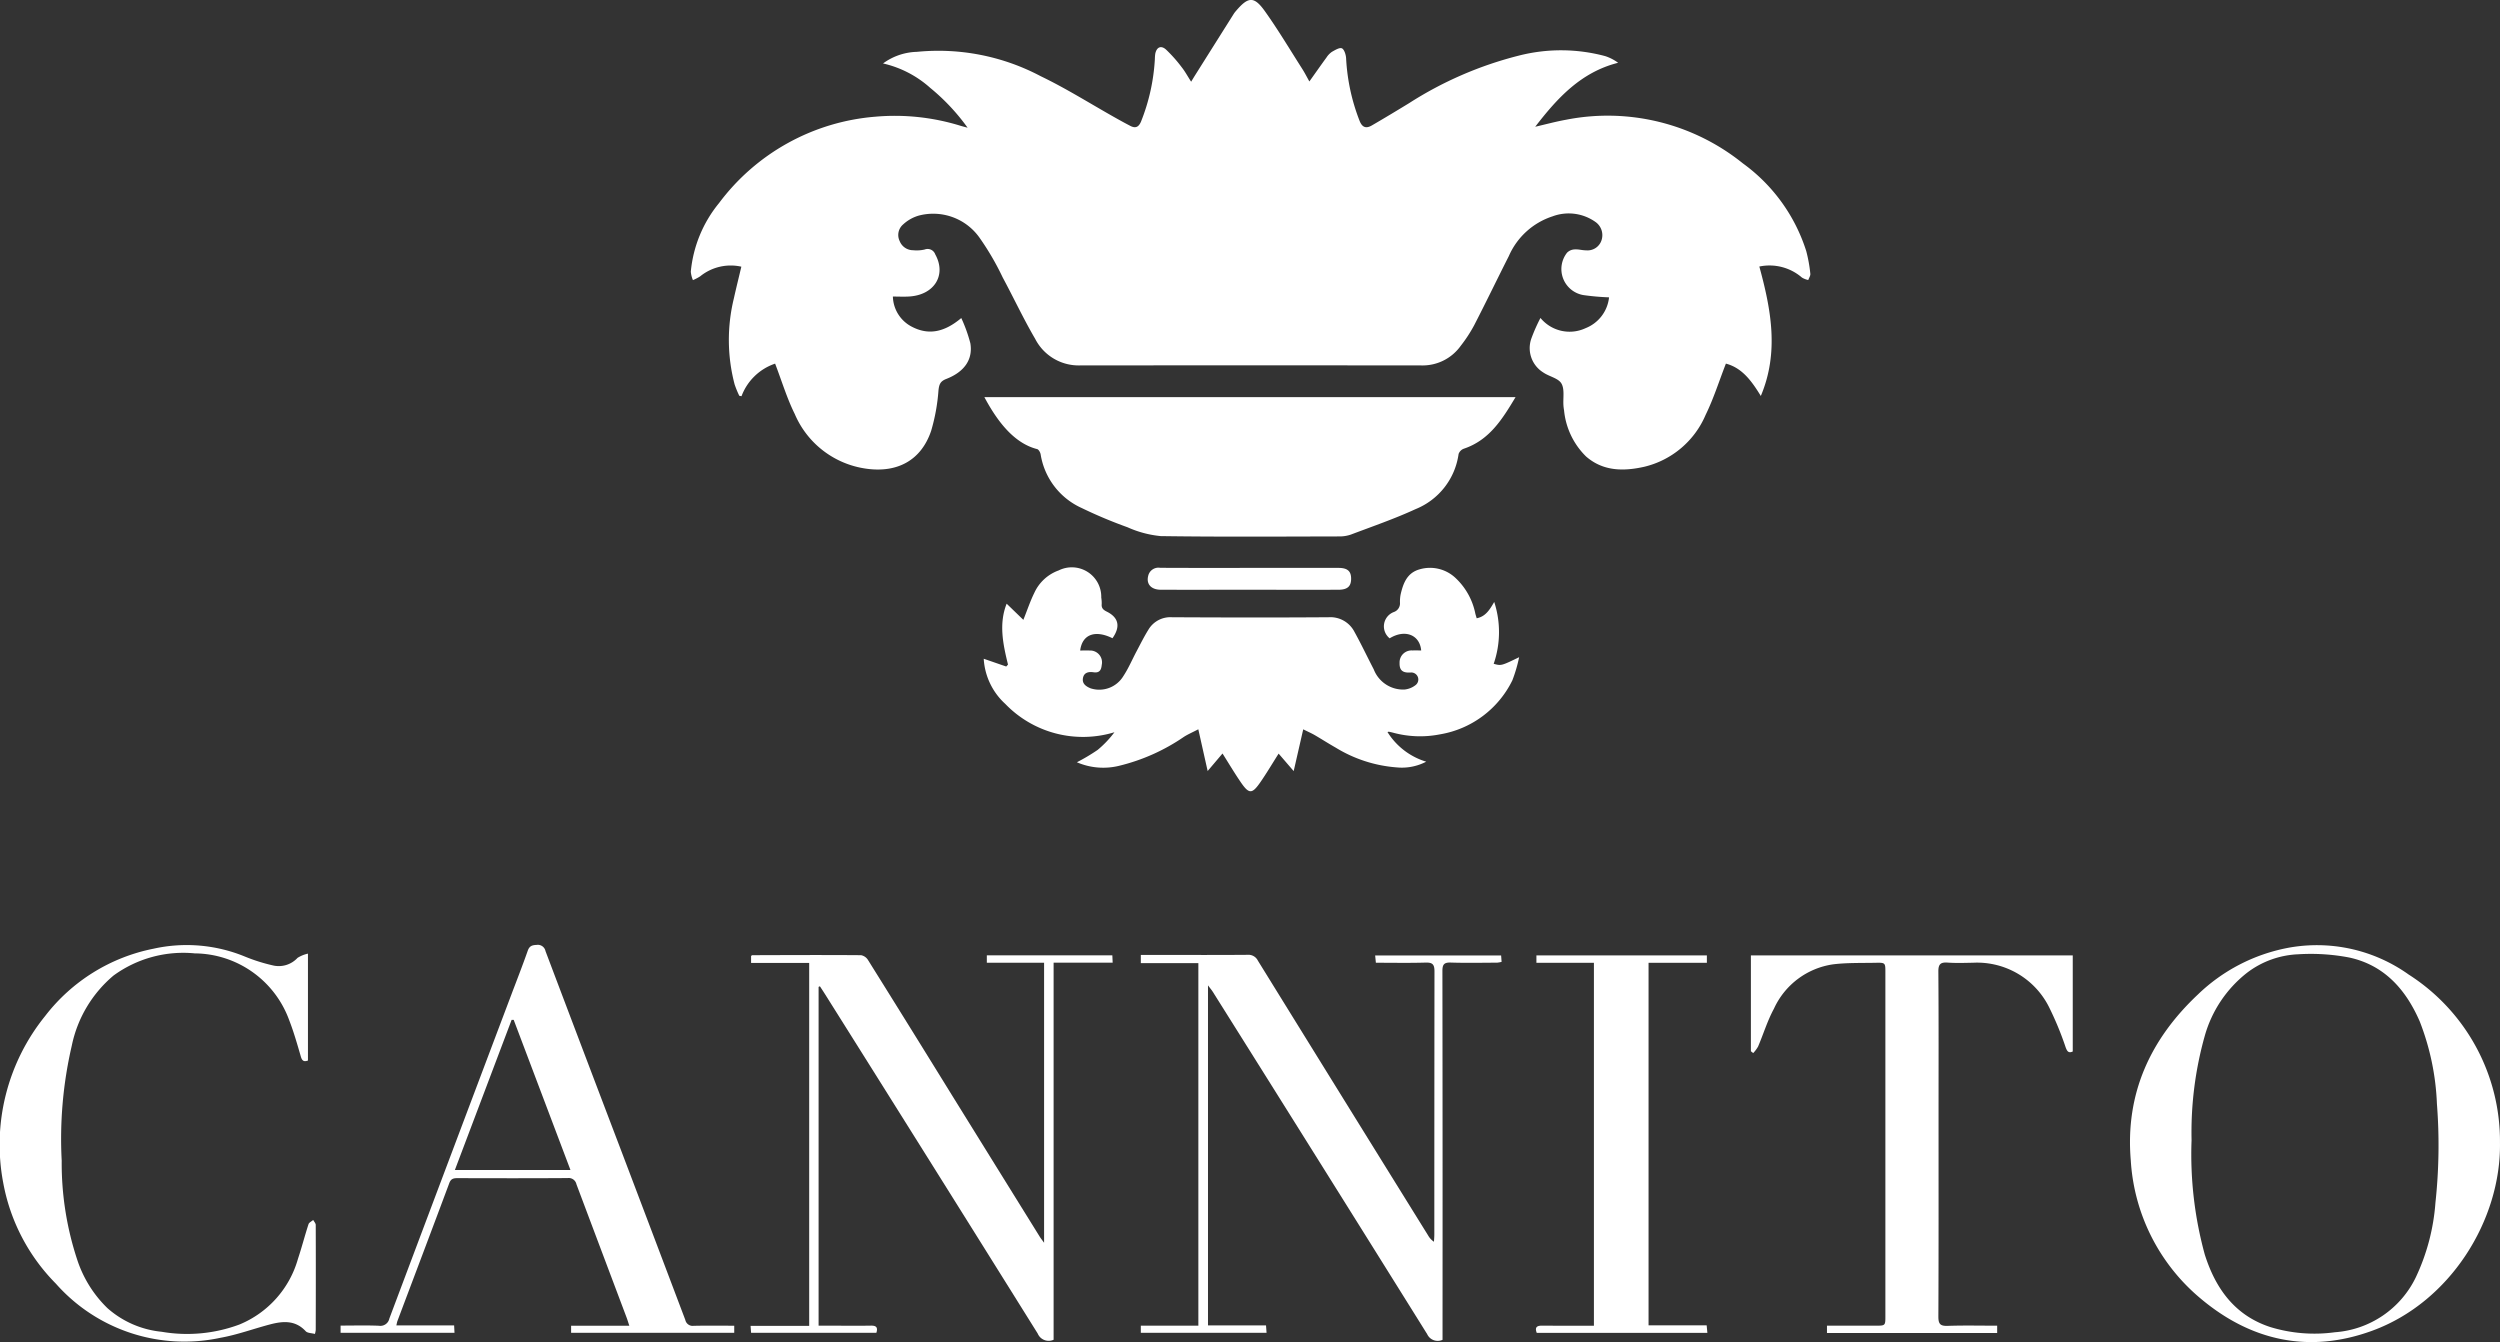 <svg height="126.565" viewBox="0 0 235.767 126.565" width="235.767" xmlns="http://www.w3.org/2000/svg" xmlns:xlink="http://www.w3.org/1999/xlink"><rect x="0" y="0" width="235.767" height="126.565" fill="#333333" stroke="none"/><clipPath id="a"><path d="m0 0h235.767v126.565h-235.767z"/></clipPath><g clip-path="url(#a)" fill="#fff"><path d="m132.389 5.99a5.643 5.643 0 0 1 3.194-1.1 20.625 20.625 0 0 1 11.682 2.295c2.433 1.168 4.728 2.622 7.087 3.945.456.256.913.508 1.377.747.487.251.784.1 1-.413a18.632 18.632 0 0 0 1.305-5.9 4.259 4.259 0 0 1 .034-.477c.12-.635.537-.843 1.016-.414a13.263 13.263 0 0 1 1.487 1.675c.308.388.546.832.883 1.358.158-.258.277-.456.4-.651q1.816-2.886 3.632-5.769a2.44 2.44 0 0 1 .211-.269c1.148-1.345 1.693-1.393 2.721.051 1.251 1.757 2.358 3.616 3.519 5.436.231.361.425.746.668 1.179.564-.791 1.08-1.53 1.612-2.258a1.868 1.868 0 0 1 .516-.538c.3-.169.727-.431.944-.327s.373.6.392.928a18.813 18.813 0 0 0 1.27 5.906c.25.632.618.748 1.151.439 1.18-.684 2.347-1.389 3.513-2.1a35.042 35.042 0 0 1 10.337-4.484 16.072 16.072 0 0 1 8.166.044 4.248 4.248 0 0 1 1.215.628c-3.518.888-5.749 3.35-7.818 6.033.966-.222 1.925-.484 2.9-.66a20.312 20.312 0 0 1 16.681 4.111 16.288 16.288 0 0 1 5.977 8.267 13.573 13.573 0 0 1 .387 2.137c.025.189-.124.4-.194.6a1.96 1.96 0 0 1 -.593-.23 4.677 4.677 0 0 0 -4.022-1.043c1.115 4.07 1.868 8.11.14 12.207-.853-1.394-1.756-2.651-3.293-3.051-.644 1.651-1.159 3.3-1.912 4.834a8.411 8.411 0 0 1 -5.788 4.894c-1.947.436-3.871.437-5.489-.972a7.038 7.038 0 0 1 -2.073-4.343 4.167 4.167 0 0 1 -.059-.474c-.047-.7.126-1.534-.194-2.071-.3-.5-1.155-.649-1.708-1.034a2.7 2.7 0 0 1 -1.134-3.172 16.14 16.14 0 0 1 .869-1.969 3.559 3.559 0 0 0 4.269.957 3.519 3.519 0 0 0 2.2-2.9 23.76 23.76 0 0 1 -2.41-.212 2.49 2.49 0 0 1 -1.55-4 1.064 1.064 0 0 1 .718-.309c.355-.028.72.09 1.079.087a1.383 1.383 0 0 0 1.444-.926 1.521 1.521 0 0 0 -.57-1.755 4.365 4.365 0 0 0 -4.04-.524 6.787 6.787 0 0 0 -4.122 3.746c-1.1 2.17-2.153 4.362-3.268 6.522a13.34 13.34 0 0 1 -1.267 1.939 4.415 4.415 0 0 1 -3.695 1.853q-16.137-.018-32.273 0a4.607 4.607 0 0 1 -4.172-2.516c-1.1-1.879-2.024-3.863-3.058-5.782a25.443 25.443 0 0 0 -2.191-3.756 5.346 5.346 0 0 0 -5.753-2.069 3.7 3.7 0 0 0 -1.452.831 1.309 1.309 0 0 0 -.319 1.566 1.36 1.36 0 0 0 1.283.862 3.259 3.259 0 0 0 1.083-.071.762.762 0 0 1 .989.464c1.074 1.929-.071 3.814-2.433 3.969-.519.034-1.043.005-1.563.005a3.292 3.292 0 0 0 1.785 2.844c1.534.8 3.015.569 4.665-.816a13.894 13.894 0 0 1 .856 2.38c.254 1.527-.562 2.7-2.274 3.364-.568.222-.672.518-.733 1.086a17.917 17.917 0 0 1 -.689 3.8c-.937 2.79-3.185 3.988-6.115 3.577a8.612 8.612 0 0 1 -6.748-5.155c-.74-1.492-1.224-3.111-1.853-4.753a5.137 5.137 0 0 0 -3.169 3.072l-.21-.04a9.347 9.347 0 0 1 -.441-1.075 16.482 16.482 0 0 1 -.073-8.1c.216-.974.458-1.941.708-3a4.578 4.578 0 0 0 -3.879.907 4.443 4.443 0 0 1 -.687.361 2.656 2.656 0 0 1 -.2-.8 11.954 11.954 0 0 1 2.663-6.467 20.435 20.435 0 0 1 14.722-8.144 20.923 20.923 0 0 1 8.083.865c.147.043.295.08.635.172a19.673 19.673 0 0 0 -3.527-3.759 10 10 0 0 0 -4.464-2.305" transform="translate(-49.122)"/><path d="m183.839 113.108c-.314-1.4-.582-2.6-.885-3.954-.563.293-.97.468-1.339.7a18.465 18.465 0 0 1 -6.125 2.742 6.263 6.263 0 0 1 -3.988-.333 18.041 18.041 0 0 0 1.959-1.165 9.71 9.71 0 0 0 1.584-1.666 10.178 10.178 0 0 1 -10.294-2.671 6.247 6.247 0 0 1 -2.034-4.26l2.121.733.168-.182c-.471-1.923-.879-3.846-.128-5.744l1.576 1.525c.387-.967.655-1.782 1.033-2.543a4.027 4.027 0 0 1 2.3-2.119 2.777 2.777 0 0 1 4.014 2.558 3.225 3.225 0 0 1 .042.613c-.036.382.147.551.476.714 1.136.563 1.308 1.427.539 2.51-1.63-.808-2.852-.369-3.045 1.16.3 0 .592-.019.882 0a1.117 1.117 0 0 1 1.151 1.361c-.044.47-.208.775-.774.69-.46-.07-.913.017-1 .57-.082.521.307.772.724.944a2.653 2.653 0 0 0 3.088-1.152c.486-.733.832-1.56 1.247-2.34.363-.681.705-1.376 1.112-2.03a2.408 2.408 0 0 1 2.228-1.182c4.922.027 9.844.035 14.766 0a2.555 2.555 0 0 1 2.454 1.4c.637 1.151 1.2 2.346 1.807 3.513a2.974 2.974 0 0 0 2.887 1.906 2.009 2.009 0 0 0 1.044-.409.664.664 0 0 0 -.419-1.2c-.7.051-1.1-.127-1.075-.9a1.128 1.128 0 0 1 1.221-1.176c.27-.016.542 0 .817 0-.137-1.5-1.554-2.022-2.974-1.146a1.443 1.443 0 0 1 .418-2.488.863.863 0 0 0 .554-.889 3.59 3.59 0 0 1 .06-.747c.241-1.051.6-2.042 1.777-2.377a3.5 3.5 0 0 1 3.374.783 6.3 6.3 0 0 1 1.9 3.4c.033.128.075.255.125.427.818-.16 1.209-.768 1.653-1.539a9.173 9.173 0 0 1 -.05 5.833c.713.194.713.194 2.4-.622a13.915 13.915 0 0 1 -.638 2.179 9.311 9.311 0 0 1 -6.85 5.1 9.678 9.678 0 0 1 -4.4-.161c-.131-.032-.262-.066-.4-.09a.3.3 0 0 0 -.125.034 6.531 6.531 0 0 0 3.65 2.791 4.985 4.985 0 0 1 -2.807.537 12.829 12.829 0 0 1 -5.717-1.855c-.673-.381-1.323-.8-1.992-1.189-.287-.167-.595-.3-1.083-.544l-.9 3.938-1.42-1.648c-.572.9-1.115 1.82-1.72 2.695-.789 1.14-1.075 1.136-1.856-.006-.6-.878-1.144-1.794-1.716-2.7l-1.411 1.664" transform="translate(-69.945 -40.377)"/><path d="m212.917 65.694c-1.236 2.057-2.449 4.043-4.871 4.859a.823.823 0 0 0 -.5.5 6.576 6.576 0 0 1 -4.057 5.2c-1.975.911-4.043 1.621-6.081 2.393a3.272 3.272 0 0 1 -1.132.182c-5.606.011-11.212.051-16.816-.031a9.93 9.93 0 0 1 -3.133-.832 44.157 44.157 0 0 1 -4.334-1.821 6.707 6.707 0 0 1 -3.863-5.061c-.032-.182-.184-.454-.329-.491-2.227-.563-3.8-2.7-4.976-4.9z" transform="translate(-69.991 -28.239)"/><path d="m387.211 174.96c.109 7.266-4.653 15.015-12.025 17.722-5.984 2.2-11.5.975-16.309-3.115a18.4 18.4 0 0 1 -6.485-12.953c-.529-6.285 1.845-11.421 6.353-15.654a16.751 16.751 0 0 1 8.43-4.37 14.9 14.9 0 0 1 11.425 2.51 18.657 18.657 0 0 1 8.611 15.864m-29.086-.228a35.727 35.727 0 0 0 1.245 10.764c1.018 3.214 2.836 5.755 6.192 6.848a14.221 14.221 0 0 0 6.073.487 9.2 9.2 0 0 0 7.647-5.2 19.823 19.823 0 0 0 1.842-7.012 50.452 50.452 0 0 0 .14-9.334 23.867 23.867 0 0 0 -1.621-7.768c-1.31-3.014-3.34-5.307-6.651-6.027a19.212 19.212 0 0 0 -4.806-.305 8.529 8.529 0 0 0 -4.861 1.769 11.518 11.518 0 0 0 -3.951 5.913 33.578 33.578 0 0 0 -1.248 9.866" transform="translate(-151.446 -67.194)"/><path d="m130.567 160.979v31.948h1.7c1.071 0 2.143.014 3.213-.006.466-.009.713.108.536.676h-11.816c-.013-.177-.027-.367-.048-.651h5.528v-34.233h-5.48v-.659c.047-.028.086-.068.124-.068 3.417-.011 6.835-.026 10.252 0a.987.987 0 0 1 .654.459q3.994 6.393 7.954 12.809 4.117 6.64 8.237 13.277c.093.15.205.287.412.574v-26.405h-5.4v-.7h11.837c.009.193.018.4.03.69h-5.569v35.562a1.119 1.119 0 0 1 -1.5-.585q-10.011-16.03-20.073-32.029c-.152-.242-.311-.48-.467-.72l-.122.057" transform="translate(-53.368 -67.905)"/><path d="m188.7 158.722v-.776h1.867c2.734 0 5.469.013 8.2-.011a.987.987 0 0 1 .97.545q8.018 12.97 16.061 25.925a1.722 1.722 0 0 0 .548.59c.012-.23.034-.46.034-.69q0-12.4.014-24.81c0-.668-.193-.846-.843-.827-1.545.046-3.092.015-4.684.015-.024-.242-.043-.436-.067-.684h11.88c.014.187.028.379.044.6a2.528 2.528 0 0 1 -.42.076c-1.458.006-2.918.038-4.375-.01-.65-.022-.788.2-.787.811q.025 16.95.012 33.9v.867a1.093 1.093 0 0 1 -1.451-.539q-10.079-16.151-20.208-32.27c-.105-.168-.235-.319-.46-.62v32.069h5.473c.019.267.033.458.05.7h-11.858v-.677h5.427v-34.184z" transform="translate(-81.113 -67.889)"/><path d="m289.612 167.069v-9.039h30.353v9.063c-.383.173-.522 0-.661-.368a29.825 29.825 0 0 0 -1.523-3.712 7.583 7.583 0 0 0 -7.213-4.291c-.8.014-1.6.044-2.392-.012-.673-.047-.891.136-.885.855.035 4.648.018 9.3.018 13.945 0 6.2.013 12.4-.017 18.593 0 .7.19.888.877.865 1.542-.052 3.087-.017 4.668-.017v.687h-16.051v-.687h4.577c.932 0 .932 0 .932-.913q0-16.2 0-32.4c0-.913 0-.929-.93-.911-1.319.027-2.649-.013-3.956.14a7.271 7.271 0 0 0 -5.622 4.189c-.615 1.13-.991 2.387-1.5 3.577a3.129 3.129 0 0 1 -.457.609l-.22-.174" transform="translate(-124.491 -67.93)"/><path d="m93.459 192.2v.677h-15.384v-.668h5.49c-.109-.331-.176-.56-.26-.782q-2.366-6.28-4.727-12.561a.745.745 0 0 0 -.828-.584c-3.464.025-6.927.017-10.389.007-.376 0-.619.054-.773.466-1.619 4.341-3.26 8.673-4.892 13.008-.038.1-.054.211-.1.411h5.447c.014.275.023.466.035.7h-10.743v-.68c1.214 0 2.418-.035 3.618.015a.861.861 0 0 0 .981-.679q5.736-15.266 11.499-30.53c.521-1.381 1.061-2.755 1.549-4.148.159-.456.407-.542.848-.559a.737.737 0 0 1 .831.588q3.553 9.4 7.129 18.793 3.034 7.994 6.057 15.991a.706.706 0 0 0 .787.551c1.249-.029 2.5-.01 3.826-.01m-20.8-28.844h-.194l-5.352 14.158h10.9l-5.353-14.159" transform="translate(-24.216 -67.182)"/><path d="m29.042 157.13v10.086c-.377.134-.551.038-.669-.368-.335-1.155-.666-2.317-1.1-3.438a9.563 9.563 0 0 0 -8.908-6.3 11.153 11.153 0 0 0 -7.658 2.09 11.732 11.732 0 0 0 -3.939 6.62 38.9 38.9 0 0 0 -.949 10.842 28.979 28.979 0 0 0 1.481 9.391 11.208 11.208 0 0 0 2.836 4.517 9.047 9.047 0 0 0 5.109 2.225 14.144 14.144 0 0 0 7.326-.681 9.487 9.487 0 0 0 5.532-6.208c.358-1.076.641-2.177.992-3.256.053-.162.29-.265.442-.4.083.158.239.315.239.473.013 3.3.008 6.607 0 9.91a2.367 2.367 0 0 1 -.076.368c-.315-.087-.7-.074-.87-.259-.974-1.054-2.145-.96-3.352-.644-1.559.408-3.086.977-4.666 1.26a16.183 16.183 0 0 1 -15.542-5.1 18.153 18.153 0 0 1 -4.97-9.533 19.28 19.28 0 0 1 3.96-15.711 17.1 17.1 0 0 1 10.216-6.345 14.442 14.442 0 0 1 8.628.744 16.5 16.5 0 0 0 2.584.82 2.407 2.407 0 0 0 2.372-.7 3.105 3.105 0 0 1 .982-.4" transform="translate(0 -67.2)"/><path d="m270.176 158.028v.7h-5.5v34.189h5.48c.026.275.044.467.067.711h-16.093c-.191-.5-.03-.691.508-.682 1.367.021 2.734.006 4.1.006h.785v-34.223h-5.423v-.7z" transform="translate(-109.206 -67.929)"/><path d="m199.426 95.986c-2.779 0-5.558.007-8.337 0-.928 0-1.4-.54-1.2-1.311a.991.991 0 0 1 1.127-.758c3.029.017 6.059.008 9.088.008q3.861 0 7.722 0c.852 0 1.2.3 1.2 1.02s-.343 1.038-1.2 1.041c-2.8.009-5.6 0-8.405 0" transform="translate(-81.606 -40.369)"/></g></svg>